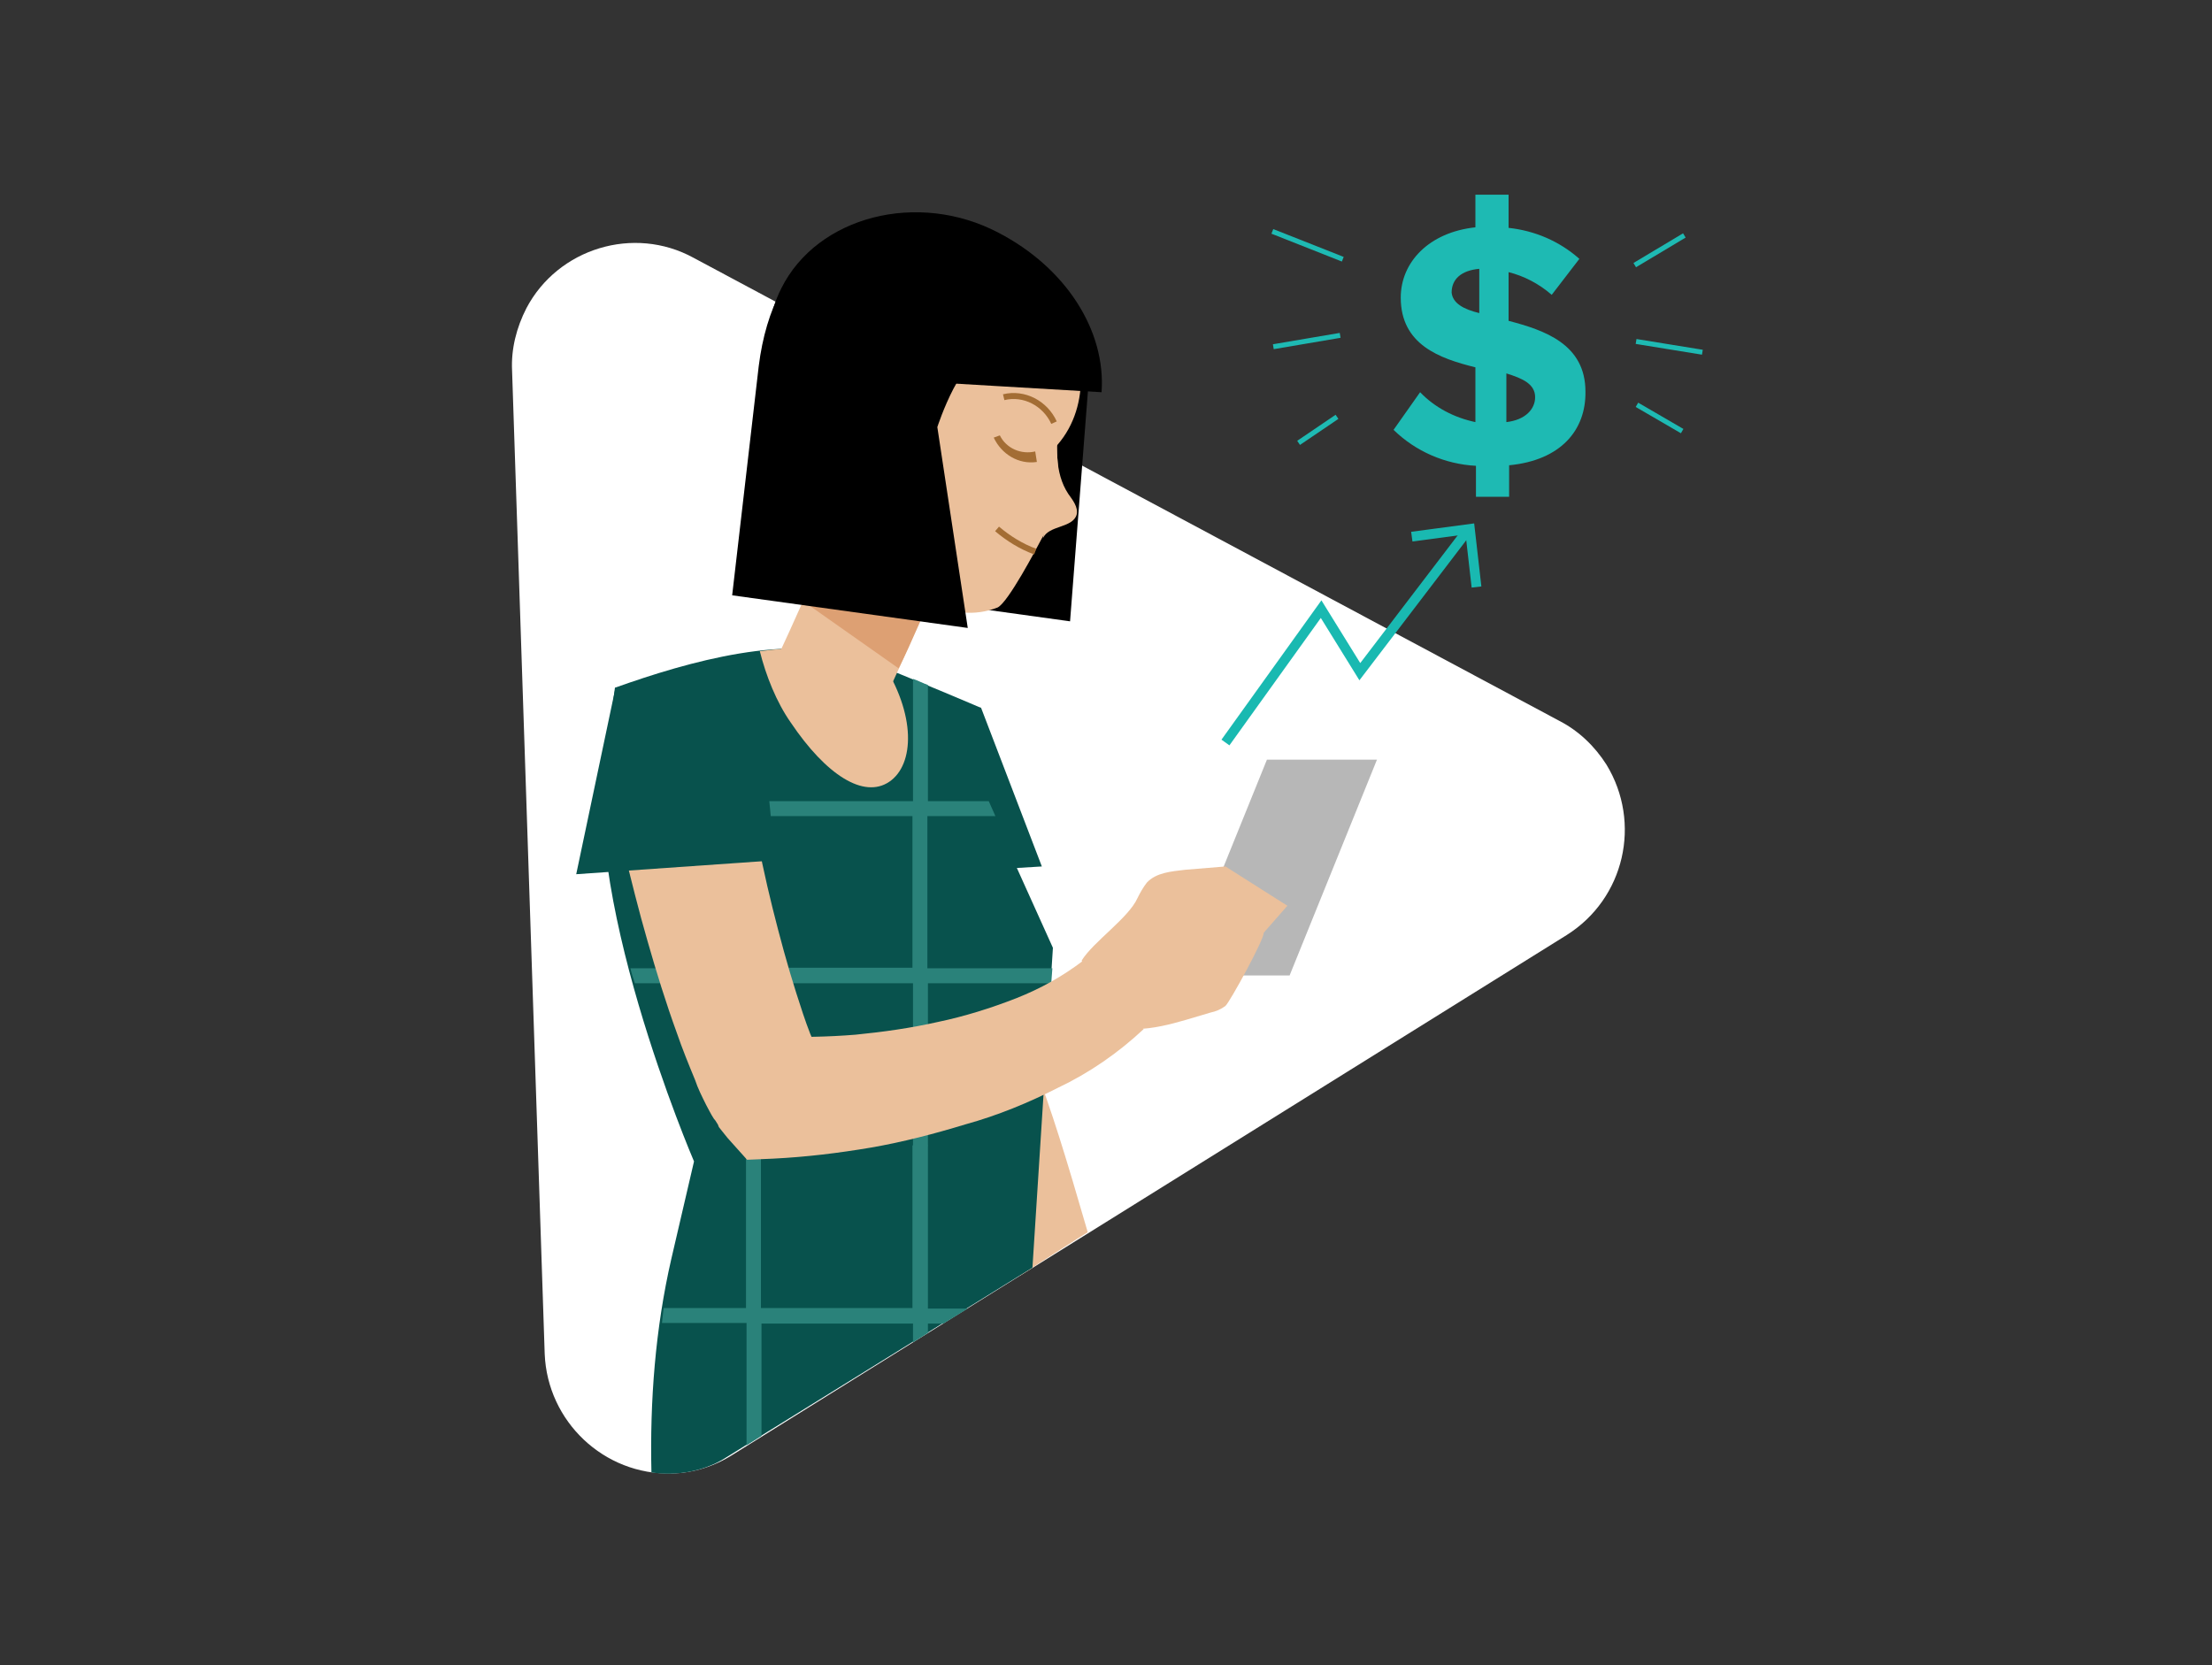<svg width="502" height="378" viewBox="0 0 502 378" fill="none" xmlns="http://www.w3.org/2000/svg">
<rect x="0" y="0" width="502" height="378" fill="#333333" stroke="none"/>
<path d="M353.91 163.629C358.302 165.89 361.942 169.406 364.577 173.551C372.609 186.739 368.719 203.946 355.541 212.236L166.287 330.174C162.146 332.812 157.377 334.319 152.482 334.445C137.046 334.822 124.245 322.638 123.617 307.315L116.213 84.124C115.962 79.225 117.217 74.327 119.476 69.931C126.629 56.366 143.823 51.091 157.377 58.502L353.91 163.629Z" fill="white"/>
<path d="M342.489 105.602V112.761H334.959V105.727C327.931 105.35 321.28 102.462 316.26 97.563L322.284 89.022C325.672 92.539 330.065 94.8 334.834 95.805V83.37C326.676 81.361 317.892 78.221 317.892 67.545C317.892 59.506 324.292 52.724 334.834 51.594V44.183H342.364V51.719C348.262 52.347 353.91 54.734 358.428 58.753L352.153 66.917C349.267 64.405 345.878 62.646 342.364 61.767V72.82C350.521 74.955 359.809 78.095 359.809 88.897C359.934 97.563 354.286 104.471 342.489 105.602ZM335.713 71.062V61.014C331.571 61.39 329.438 63.4 329.438 66.414C329.689 68.801 332.073 70.182 335.713 71.062ZM348.388 90.153C348.388 87.138 345.501 85.882 341.862 84.752V95.805C346.254 95.302 348.388 92.79 348.388 90.153Z" fill="#1EBAB3"/>
<path d="M289.277 52.724L304.212 58.627" stroke="#1EBAB3" stroke-width="1.127" stroke-miterlimit="10" stroke-linecap="square"/>
<path d="M289.529 78.598L303.585 76.211" stroke="#1EBAB3" stroke-width="1.127" stroke-miterlimit="10" stroke-linecap="square"/>
<path d="M295.176 100.201L302.957 94.925" stroke="#1EBAB3" stroke-width="1.127" stroke-miterlimit="10" stroke-linecap="square"/>
<path d="M246.859 279.683C241.713 261.974 238.827 252.554 234.56 241.25C224.018 160.112 222.512 160.74 222.512 160.74C222.512 160.74 206.197 164.382 204.691 172.295C201.177 198.922 207.828 219.646 211.593 248.409C214.103 256.447 223.892 270.766 231.548 289.48C232.301 288.978 246.733 279.683 246.859 279.683Z" fill="#EBC09B"/>
<path d="M222.637 160.614L236.442 196.662L188.501 199.55C188.501 199.55 190.634 162.247 195.905 161.242C201.176 160.238 222.637 160.614 222.637 160.614Z" fill="#08524D"/>
<path d="M292.666 221.405H267.692L287.521 172.421H312.495L292.666 221.405Z" fill="#B7B7B7"/>
<path d="M216.864 181.59C216.111 175.561 215.107 169.532 213.852 163.629" stroke="#EABF9B" stroke-width="0.856" stroke-miterlimit="10"/>
<path d="M157.502 263.606L152.357 285.712C148.717 301.538 147.462 317.991 147.839 334.194C147.839 334.194 156.749 335.952 164.781 330.802L234.308 287.722L238.952 215.125L221.884 177.319L222.512 160.614C222.512 160.614 206.699 153.832 195.906 149.687C179.591 143.407 156.122 150.19 139.556 156.093L138.05 167.648C130.394 200.555 157.502 263.606 157.502 263.606Z" fill="#08524D"/>
<path d="M210.464 259.964H207.075V296.89H172.688V259.964H169.3V296.89H150.6C150.475 298.021 150.349 299.151 150.224 300.282H169.425V328.039L172.814 325.904V300.407H207.201V304.678L210.589 302.542V300.407H214.103L219.625 297.016H210.589V259.964H210.464V259.964Z" fill="#2A827A"/>
<path d="M210.464 219.646V185.232H225.9L224.394 181.841H210.589V155.465C209.46 155.088 208.33 154.46 207.201 154.083V181.841H172.814V169.909C171.684 170.034 170.555 166.643 169.425 166.894V181.966H137.172C137.172 183.097 137.172 184.227 137.297 185.358H169.425V219.772H143.07C143.321 220.902 143.698 222.033 144.074 223.163H169.425V260.09H172.814V223.163H207.201V260.09H210.589V223.163H238.576L238.827 219.772H210.464V219.646ZM172.688 219.646V185.232H207.075V219.646H172.688Z" fill="#2A827A"/>
<path d="M168.797 168.025C168.923 171.039 169.048 173.802 169.55 176.691C169.927 179.831 170.554 183.097 171.056 186.362C172.311 192.894 173.692 199.55 175.323 206.082C176.955 212.613 178.712 219.144 180.72 225.424C181.724 228.564 182.728 231.704 183.857 234.593C184.485 235.974 184.987 237.482 185.363 238.612C185.614 239.24 185.991 239.742 186.116 239.994L186.242 240.119V240.245C186.242 240.245 186.242 240.119 185.865 239.868L175.449 235.221C181.724 235.472 187.873 235.346 194.148 234.844C200.549 234.216 206.698 233.337 212.848 231.955C218.872 230.699 224.896 228.815 230.669 226.554C236.065 224.419 241.085 221.656 245.854 218.014L259.534 233.588C253.761 238.989 247.235 243.51 240.081 246.902C233.43 250.293 226.402 253.182 219.123 255.191C212.095 257.326 204.941 259.21 197.662 260.466C190.258 261.722 182.979 262.602 175.449 262.978L169.55 263.23L165.158 258.331C164.405 257.452 163.777 256.573 163.15 255.819L162.899 255.191L162.648 254.814C162.522 254.563 162.271 254.186 162.02 253.935C161.267 252.805 160.765 251.674 160.263 250.795C159.259 248.786 158.381 247.027 157.753 245.143C156.247 241.501 154.867 238.11 153.612 234.467C151.102 227.559 148.968 220.651 146.96 213.618C144.952 206.71 143.195 199.55 141.438 192.391C140.56 188.749 139.932 185.232 139.179 181.338C138.426 177.194 137.924 173.3 137.673 169.155L168.797 168.025Z" fill="#EBC09B"/>
<path d="M286.768 211.734C287.019 212.99 279.112 227.434 278.108 228.313C277.104 229.066 275.975 229.569 274.72 229.82C267.315 231.955 259.785 234.844 252.381 232.96L245.478 218.014C248.114 213.743 256.146 208.342 258.154 203.821C258.781 202.565 259.409 201.434 260.287 200.304C262.421 198.043 265.809 197.792 268.947 197.415L278.108 196.662L292.164 205.579L286.768 211.734Z" fill="#EBC09B"/>
<path d="M195.404 146.798C187.748 146.924 180.72 146.673 172.437 147.803C173.818 153.33 176.202 159.358 179.465 164.006C187.497 175.938 196.031 181.338 201.804 177.445C207.577 173.551 207.954 162.122 200.047 150.064C199.169 149.059 196.282 147.929 195.404 146.798Z" fill="#EBC09B"/>
<path d="M278.108 168.527L299.82 138.258L308.605 152.45L333.328 120.046" stroke="#19B9B1" stroke-width="2.22" stroke-miterlimit="10"/>
<path d="M335.085 133.234L333.579 120.046L320.401 121.804" stroke="#19B9B1" stroke-width="2.22" stroke-miterlimit="10"/>
<path d="M139.682 156.093L130.771 198.42L175.7 195.28C175.7 195.28 173.567 157.977 168.296 156.972C163.15 155.967 139.682 156.093 139.682 156.093Z" fill="#08524D"/>
<path d="M381.771 53.729L371.48 59.883" stroke="#1EBAB3" stroke-width="1.127" stroke-miterlimit="10" stroke-linecap="square"/>
<path d="M385.787 79.854L371.856 77.593" stroke="#1EBAB3" stroke-width="1.127" stroke-miterlimit="10" stroke-linecap="square"/>
<path d="M381.269 97.563L371.982 92.162" stroke="#1EBAB3" stroke-width="1.127" stroke-miterlimit="10" stroke-linecap="square"/>
<path d="M199.796 160.614L176.578 148.808C178.712 144.538 186.869 126.074 188.501 122.306L212.597 132.229C210.965 135.997 202.557 155.465 199.796 160.614Z" fill="#EBC09B"/>
<path d="M203.938 151.697L182.352 136.499C184.485 132.229 187.121 126.2 188.627 122.432L212.723 132.354C210.966 135.997 206.573 146.547 203.938 151.697Z" fill="#DDA073"/>
<path d="M247.612 79.602C247.486 80.984 242.843 141.021 242.843 141.021L189.38 133.61L195.78 78.974L247.612 79.602Z" fill="black"/>
<path d="M197.411 55.99C187.12 59.758 182.979 73.574 183.606 84.375C184.234 95.302 191.638 105.853 202.18 109.37C206.949 110.751 212.095 111.379 216.989 110.751C225.9 109.998 235.187 107.234 240.709 100.075C247.862 90.906 246.231 76.714 238.952 67.545C231.673 58.376 220.88 47.198 197.411 55.99Z" fill="#EBC09B"/>
<path d="M194.4 99.573C191.388 110.5 193.521 122.055 200.298 131.098C201.679 133.234 203.561 134.866 205.82 136.374C209.46 138.634 214.103 138.886 218.496 139.011C221.131 139.262 223.892 138.886 226.402 137.881C228.787 136.75 235.187 124.567 236.442 122.181C243.847 109.746 237.572 104.722 240.584 89.022" fill="#EBC09B"/>
<path d="M240.458 95.051C239.705 100.829 239.203 107.234 242.466 112.133C243.47 113.514 244.725 115.147 244.348 116.78C243.47 119.92 237.948 119.166 236.693 122.181" fill="#EBC09B"/>
<path d="M226.276 120.046C228.786 122.181 231.798 124.065 234.936 125.195" stroke="#A36D34" stroke-width="1.363" stroke-miterlimit="10"/>
<path d="M226.904 98.819C228.41 101.834 231.798 103.215 234.936 102.462L235.312 104.848C231.171 105.476 227.28 103.09 225.523 99.322L226.904 98.819Z" fill="#A36D34"/>
<path d="M227.782 90.153C232.426 89.022 237.195 91.534 239.203 95.93" stroke="#A36D34" stroke-width="1.363" stroke-miterlimit="10"/>
<path d="M240.709 75.834C233.681 80.607 225.9 84.501 217.617 87.138" stroke="#EABF9B" stroke-width="0.856" stroke-miterlimit="10"/>
<path d="M249.996 89.022C251 74.955 241.838 60.762 226.653 52.85C208.33 43.178 185.489 49.082 177.331 65.41C174.319 71.313 173.692 78.095 175.198 84.626L249.996 89.022Z" fill="black"/>
<path d="M224.519 81.11C218.495 79.1 212.722 96.935 212.722 96.935L219.625 142.528L166.162 135.118L172.186 83.119C175.574 56.115 193.145 46.946 212.221 48.956L224.519 81.11Z" fill="black"/>
</svg>
